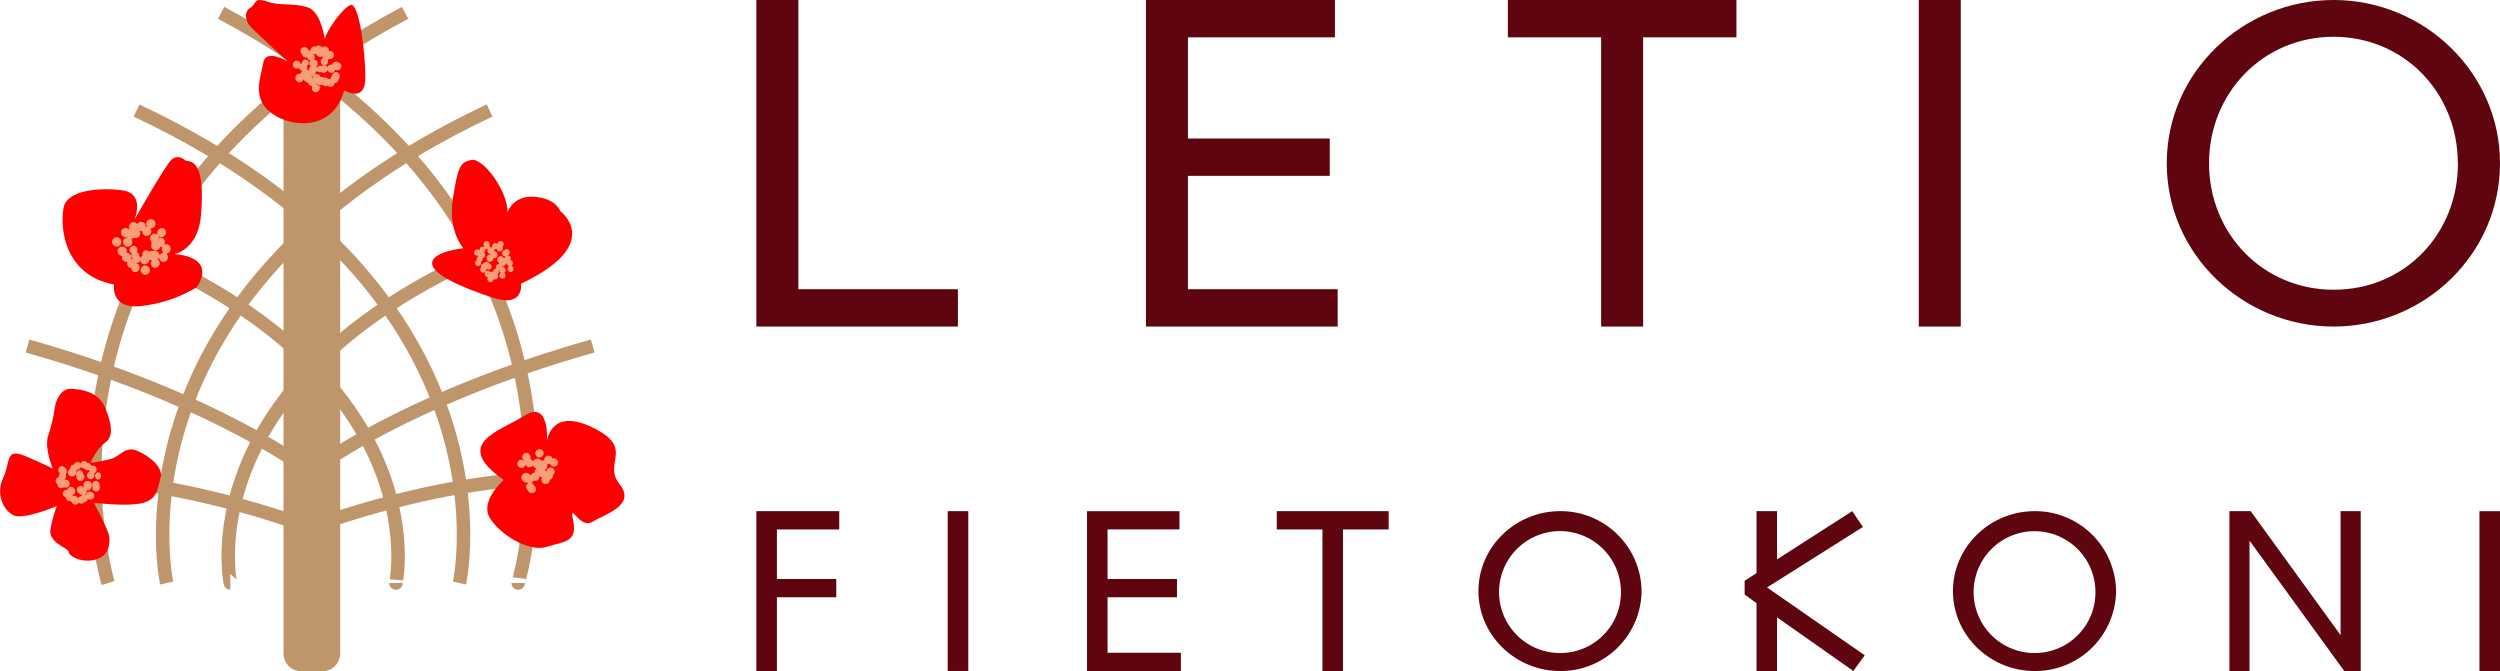 <svg id="Layer_1" data-name="Layer 1" xmlns="http://www.w3.org/2000/svg" viewBox="0 0 634.89 170.41"><defs><style>.cls-1{fill:#5e050f;}.cls-2{fill:none;stroke:#bf966b;stroke-miterlimit:10;stroke-width:3.42px;}.cls-3{fill:#bf966b;}.cls-4{fill:red;}.cls-5{fill:#f79e78;}</style></defs><polygon class="cls-1" points="339.71 73.45 339.71 82.93 291.03 82.93 291.03 0 339.01 0 339.01 9.48 301.69 9.48 301.69 35.18 337.7 35.18 337.7 44.66 301.69 44.66 301.69 73.45 339.71 73.45"/><polygon class="cls-1" points="440.98 0 440.98 9.48 417.28 9.48 417.28 82.93 406.62 82.93 406.62 9.48 382.93 9.48 382.93 0 440.98 0"/><rect class="cls-1" x="487.29" width="10.66" height="82.93"/><path class="cls-1" d="M634.89,41.46c0,23.13-19.25,41.47-42.26,41.47s-42.37-18.34-42.37-41.47S569.62,0,592.63,0s42.26,18.45,42.26,41.46m-10.71,0c0-17.88-13.66-32.12-31.55-32.12S561,23.58,561,41.46s13.67,32.12,31.66,32.12,31.55-14.12,31.55-32.12"/><polygon class="cls-1" points="192.08 0 192.08 82.93 243.27 82.93 243.27 73.45 202.75 73.45 202.75 47.74 202.75 38.26 202.75 0 192.08 0"/><polygon class="cls-1" points="192.08 129.81 192.08 170.41 197.3 170.41 197.3 151.68 212.38 151.68 212.38 147.04 197.3 147.04 197.3 134.46 213.13 134.46 213.13 129.81 192.08 129.81"/><rect class="cls-1" x="240.68" y="129.81" width="5.22" height="40.59"/><polygon class="cls-1" points="299.89 165.77 299.89 170.41 276.05 170.41 276.05 129.82 299.54 129.82 299.54 134.45 281.27 134.45 281.27 147.04 298.9 147.04 298.9 151.68 281.27 151.68 281.27 165.77 299.89 165.77"/><polygon class="cls-1" points="352.66 129.81 352.66 134.46 341.06 134.46 341.06 170.41 335.84 170.41 335.84 134.46 324.24 134.46 324.24 129.81 352.66 129.81"/><path class="cls-1" d="M416.89,150.11a20.53,20.53,0,0,1-20.68,20.3c-11.27,0-20.75-9-20.75-20.3s9.48-20.3,20.75-20.3a20.56,20.56,0,0,1,20.68,20.3m-5.24,0a15.48,15.48,0,1,0-15.44,15.73,15.4,15.4,0,0,0,15.44-15.73"/><polygon class="cls-1" points="473.1 133.82 448.75 149.19 473.56 166.41 470.67 170.41 451.3 156.78 451.3 170.41 446.08 170.41 446.08 153.19 443.06 150.98 443.06 147.5 446.08 145.53 446.08 129.81 451.3 129.81 451.3 142.05 470.38 129.81 473.1 133.82"/><path class="cls-1" d="M537.39,150.11a20.53,20.53,0,0,1-20.68,20.3c-11.27,0-20.74-9-20.74-20.3s9.47-20.3,20.74-20.3a20.56,20.56,0,0,1,20.68,20.3m-5.24,0a15.47,15.47,0,1,0-15.44,15.73,15.4,15.4,0,0,0,15.44-15.73"/><polygon class="cls-1" points="599.52 129.81 599.52 170.41 595.34 170.41 571.28 137.3 571.28 170.41 566.18 170.41 566.18 129.81 571.57 129.81 594.41 161.3 594.41 129.81 599.52 129.81"/><rect class="cls-1" x="629.67" y="129.82" width="5.22" height="40.59"/><path class="cls-2" d="M79.2,134.18S42.33,119.5,7,121.45m72.24-1.32S55.78,101.64,7,87.87m93.55,60.19S113.2,89.52,16.59,57m100.1,91.08s16.44-73.66-82-120m23.81,120S45.82,89.52,142.43,57M42.33,148.06s-16.44-73.66,82-120m-96.88,120S-.22,57.92,102.87,3.26M78.29,134.18s36.87-14.68,72.24-12.73m-72.24-1.32s23.42-18.49,72.24-32.26m-18.94,60.19S159.24,57.92,56.15,3.26"/><path class="cls-3" d="M81.94,19H76.45A4.46,4.46,0,0,0,72,23.43V166a4.47,4.47,0,0,0,4.45,4.45h5.49A4.47,4.47,0,0,0,86.39,166V23.43A4.46,4.46,0,0,0,81.94,19"/><path class="cls-4" d="M127.9,121.89s-6,5.29-3.58,9.5,9.93,8.92,14.44,7.5,7.91-1.14,6.81-6.6,1.62,2.24,4.84.25,11.28-4.21,6.91-9.63,4.07-9-6.74-14.3-11.68,3.46-11.68,3.46.82-10.64-5.74-6.5-18.34,7.06-5.26,16.32"/><path class="cls-5" d="M140.31,116.46a1.07,1.07,0,0,0-1.88-.32,1,1,0,0,0-.18.76.93.93,0,0,0-.22,0,1.25,1.25,0,0,0-.57.1,1.22,1.22,0,0,0-2,0,.83.83,0,0,0-.09.16,1.16,1.16,0,0,0-.53-.5,1.06,1.06,0,0,0-.2-.17,1.07,1.07,0,0,0-1.81-1.1,1,1,0,0,0,.3,1.47l-.06.11a1,1,0,0,0-1.5.18,1.06,1.06,0,0,0,1.73,1.24,1.49,1.49,0,0,0,.13-.25,1,1,0,0,0,.24.15,1,1,0,0,0,1.62-.07l0-.05a1.37,1.37,0,0,0,1,.75,1,1,0,0,0-.32.31,1,1,0,0,0-.18.79,1,1,0,0,0-.79.43.2.2,0,0,1-.36.15,1.22,1.22,0,0,0-2,0,1.26,1.26,0,0,0,1.31,1.93,1.36,1.36,0,0,0,.3.13,1,1,0,0,0-.46.36,1,1,0,0,0,.25,1.44,1.07,1.07,0,0,0,1.88.36,1,1,0,0,0-.25-1.44,1.18,1.18,0,0,0-.77-.75,1,1,0,0,0,.45-.36,2.53,2.53,0,0,0,.13-.22,1,1,0,0,0,1.43-1.13h0a1.15,1.15,0,0,0,.8.33l0,0a1.06,1.06,0,0,0,1.73,1.24,1,1,0,0,0,.21-.65,1,1,0,0,0,.55-.4,1,1,0,0,0,.2-.75,1.28,1.28,0,0,0,.26-.26,1.06,1.06,0,0,0-1.73-1.24,1,1,0,0,0-.19.75h0a1.1,1.1,0,0,0-.39-.58.62.62,0,0,0,.19-.12l.2-.21a1.11,1.11,0,0,0,.2-.52c0-.16.05-.32.07-.48a.62.62,0,0,0,0-.27,1,1,0,0,0,.67,0,1.07,1.07,0,0,0,1.87.32,1.08,1.08,0,0,0-1.21-1.63"/><path class="cls-5" d="M136.14,114.5a1.06,1.06,0,0,0,1.73,1.24,1.06,1.06,0,0,0-1.73-1.24"/><path class="cls-4" d="M132.3,72.07s.92,6.24-7.27,3.5-15.52-6-15.28-8.87,7.9-3.66,7.9-3.66S113.71,58.61,115,50.5s1.8-9.3,4.72-9.88,9.21,7.76,9.16,13.3c0,0,1.4-4.4,6.9-3.94s6.48,3.62,6.48,3.62,11.42,8.35-10,18.47"/><path class="cls-5" d="M122.16,68a.77.77,0,0,0,.23,1.2.8.8,0,0,0,1.07-1,.9.9,0,0,0,.26.2.79.79,0,0,0,.71-1.42.7.7,0,0,0-.19-.06.68.68,0,0,0-.35-.36.75.75,0,0,0-1,.33.83.83,0,0,0-.71,1.15"/><path class="cls-5" d="M120.77,64.86a.75.75,0,0,0,.58,0,.68.68,0,0,0,.12.22.85.85,0,0,0-.4,1,.79.79,0,0,0,0,1.4c.72.37,1.31-.45,1.07-1a.87.87,0,0,0,.4-.93.81.81,0,0,0,.37-1.44.89.89,0,0,0,.36-.93.7.7,0,0,0,.69,0,.86.86,0,0,0,.32,1.3.92.92,0,0,0,1.21-1.24.7.7,0,0,0,.66-.11.71.71,0,0,0,.42.67c.76.39,1.39-.56,1-1.14a.79.79,0,0,0-.07-1.36l-.07,0,0,0a.79.79,0,0,0-1.13.68.78.78,0,0,0-.2-.14c-.72-.37-1.32.46-1.07,1a.81.81,0,0,0-.75.06.81.81,0,0,0,.06-.77.73.73,0,0,0-.41-.82.8.8,0,0,0-1.05,1.08.63.63,0,0,0,0,.36.8.8,0,0,0-1.11.88.58.58,0,0,0-.27-.21.79.79,0,0,0-.71,1.41"/><path class="cls-5" d="M123.47,70.3a.88.88,0,0,0,.49.08.76.76,0,0,0,.23,1.19.79.79,0,0,0,1.13-.65l.08,0a.8.8,0,0,0,.9-1.28.86.86,0,0,0,.35-1l.21,0a.71.71,0,0,0,.32.66.79.79,0,1,0,.84,0,.79.79,0,0,0,0-1.38.72.72,0,0,0-.55-.06.59.59,0,0,0,0-.19.91.91,0,0,0,1-.69,1.08,1.08,0,0,0,.24-.12.72.72,0,0,0,.42.67l.15.06a.79.79,0,1,0,.74,0l-.15-.06a.8.8,0,0,0,0-1.39.75.75,0,0,0-.31-.08.77.77,0,0,0-.29-1.13.74.74,0,0,0-.56,0l.09-.08a.8.8,0,0,0,.24-1.49.71.71,0,0,0-.9.16.8.8,0,0,0-.24,1.49.7.7,0,0,0,.56,0,1,1,0,0,0-.29.45.8.8,0,0,0-.25.11.83.83,0,0,0-.43-.46.91.91,0,0,0-.81,1.62l.08,0a.87.87,0,0,0,0,.32A.83.83,0,0,0,126,68.2a.82.82,0,0,0-.78.88h0a.69.69,0,0,0-.71,0,.9.9,0,0,0-.26-.2.79.79,0,0,0-.71,1.42"/><path class="cls-5" d="M124,66.38a.9.9,0,0,0,1.29-.81.9.9,0,1,0-.72-.89.91.91,0,0,0-.57,1.7"/><path class="cls-4" d="M44.36,64.5s5.93-1.07,6.67-9.79-.15-13.93-3.81-13.84c0,0-2.08-2.16-3.94,0s-9.12,14.89-9.12,14.89,2.75-6.59-3-7.4-14.14-.1-15,4.36-.31,17,12.8,19.54c0,0-1.06,6.65,7.48,5.38a34.7,34.7,0,0,0,13.51-4.68s5.64-7.32-5.51-8.43"/><path class="cls-5" d="M38.19,58a1.18,1.18,0,1,0-.73-.37,1,1,0,0,0-.46,0,1.08,1.08,0,0,0-.68-1.2,1.11,1.11,0,0,0-1.44.51,1.09,1.09,0,0,0-.54-.46A1.2,1.2,0,0,0,33,58.34a.53.53,0,0,0-.15,0,1.29,1.29,0,0,0-.48-.36,1.18,1.18,0,0,0-.91,2.18,1.08,1.08,0,0,0,.9,0l.12.13a1.18,1.18,0,1,0,.77.32A1,1,0,0,0,34,60.4h0a1.19,1.19,0,0,0,1.38-1.82h0a1.1,1.1,0,0,0,.75.06,1.09,1.09,0,0,0,.69,1.2A1.2,1.2,0,0,0,38.19,58"/><path class="cls-5" d="M42.26,64.39a1.2,1.2,0,0,0,.4-2.28,1.05,1.05,0,0,0-1,.06,1.15,1.15,0,0,0-.47-1.76,1.07,1.07,0,0,0-.82,0,1.17,1.17,0,0,0-.12-.52,1.28,1.28,0,0,0,.4.27A1.18,1.18,0,0,0,41.56,58a1.2,1.2,0,0,0-1.49,1.66,1.08,1.08,0,0,0-.4-.27,1.19,1.19,0,0,0-1.19,2,1.27,1.27,0,0,0,0,.61,1.14,1.14,0,1,0,2.16.71,1.09,1.09,0,0,0,.68-.14,1.17,1.17,0,0,0,.2,1.61,1.12,1.12,0,0,0-1,.68.55.55,0,0,0,0-.18,1.2,1.2,0,0,0-1.32-1l-.9.07a1,1,0,0,0-.43.15,1.07,1.07,0,0,0-.34-.23,1,1,0,0,0-1.34,1.27,1.27,1.27,0,0,0-.52.62.85.85,0,0,0-.32-.56.93.93,0,0,0-.59-1h-.05a1,1,0,0,0-.41-1.49,1,1,0,0,0-.78,1.87h0a1,1,0,0,0,.15,1.32.48.48,0,0,0,0,.12,1.16,1.16,0,0,0-.49,0,1.12,1.12,0,0,0-.59-1.55,1.17,1.17,0,0,0-.47-.1,1.1,1.1,0,0,0-.62-1.45,1.18,1.18,0,0,0-.91,2.18,1,1,0,0,0,.47.09,1.11,1.11,0,0,0,.62,1.46,1.17,1.17,0,0,0,.7.07A1.11,1.11,0,0,0,33,68a1.05,1.05,0,0,0,.37.09,1,1,0,0,0,.69,1A1.18,1.18,0,0,0,35,67a1.3,1.3,0,0,0-.37-.08.91.91,0,0,0,0-.17,1,1,0,0,0,1-.6,1.08,1.08,0,0,0,.69.9,1.17,1.17,0,0,0,1.61-1.14,1.31,1.31,0,0,0,.69.16,1.16,1.16,0,0,0,.38,1.88,1.18,1.18,0,0,0,1-2.12,1.24,1.24,0,0,0,.42-.46,1.08,1.08,0,0,0,.7,1.08,1.19,1.19,0,0,0,1.18-2"/><path class="cls-5" d="M30.1,60.35a1.18,1.18,0,0,0-.91,2.18,1.18,1.18,0,0,0,.91-2.18"/><path class="cls-5" d="M37.35,67.52a1.18,1.18,0,0,0-.91,2.18,1.18,1.18,0,0,0,.91-2.18"/><path class="cls-4" d="M87.4,22.94s5.31,3.28,5.38-3.05S91.19.57,89.05,1.27s-6.36,7.06-6.49,8.45S82,3,78,1.82,71.25,1.59,67.82.39s-2.73.73-4.27,1.6-1.41,3.3.26,5S73,15.56,73,15.56s-5.51-3.28-6.12.32S63.74,25,69.09,28.83,84.75,33,87.4,22.94"/><path class="cls-5" d="M79.23,19.93l0-.27a1.29,1.29,0,0,0-.19-.32,1.09,1.09,0,0,0,.44,0,1,1,0,0,0-.16.61s0,0,0,.06h0v-.07m.93-3a.91.91,0,0,0,.43-.87,1,1,0,0,0-1-.93.8.8,0,0,0,.26-.66.81.81,0,0,0-.41-.68s0-.09,0-.14a1.16,1.16,0,0,0,.8.08,1,1,0,0,0,1.58.49c0,.07,0,.14,0,.21a1.14,1.14,0,0,0,.07.33.91.91,0,0,0-.52.92.92.92,0,0,0,.75.9,1.14,1.14,0,0,0-.48.2.92.92,0,0,0-1.22.4,1,1,0,0,0-.21-.25m1.11,5.54a1,1,0,0,0-1.09-.93.78.78,0,0,0,.11-.28,1,1,0,0,0,.78.33l.53,0a.64.64,0,0,0,.23-.05l.09.08a.79.79,0,0,0,.34.2.77.77,0,0,0,.4.06.7.7,0,0,0,.38-.1l.1,0a1,1,0,0,0,1.7-.69,1,1,0,0,0,1-1,1,1,0,0,0,.32-.78,1,1,0,0,0-2,0,.94.94,0,0,0-.31.66,1.15,1.15,0,0,0-.51.14,0,0,0,0,0,0,0l-.19-.17a.73.73,0,0,0-.33-.19.79.79,0,0,0-.4-.07.75.75,0,0,0-.26.05,1,1,0,0,0-.62-.18h-.25A1,1,0,0,0,80,18.93a.93.93,0,0,0,.15-.54.82.82,0,0,0,.26-.39.92.92,0,0,0,1.13.26,1.05,1.05,0,0,0,1.66-.44,1,1,0,0,0,1.93-.16,1,1,0,0,0,1.57-.9.94.94,0,0,0-.75-.9,1.06,1.06,0,0,0-1.63.58,1,1,0,0,0-1.15.66,1,1,0,0,0-.67-.54.94.94,0,0,0,.82-1,.83.83,0,0,0-.07-.32.88.88,0,0,0,.36-.3,1,1,0,1,0-.1-1.92,2,2,0,0,0,0-.25,1,1,0,0,0-1.7-.7,1.07,1.07,0,0,0-1.62-.24,1,1,0,0,0-1.33,1,.13.13,0,0,0,0,.06,1,1,0,0,0-.55-.06l0,0a1,1,0,0,0-2,.18,1,1,0,0,0,.39.74,1,1,0,0,0,1.36.8v0a.82.82,0,0,0,.85.8,1,1,0,0,0,0,1.51.92.92,0,0,0-.43.8,1.12,1.12,0,0,0-.19.24.72.72,0,0,0-.37-.27A1,1,0,0,0,78,17a.83.83,0,0,0-.06-.32.8.8,0,0,0,.51-.82.88.88,0,0,0-1.75.09.77.77,0,0,0,0,.15.91.91,0,0,0-.34.14,1,1,0,1,0-.39,1,.92.92,0,0,0,.73.76.83.83,0,0,0-.06.32.83.83,0,0,0-.35.43,1,1,0,0,0-1.25,1,1,1,0,0,0,2,.34h0a1,1,0,0,0,.28.44l.18.16a1.12,1.12,0,0,0,.74.27h0v0a1,1,0,0,0,1.1.93,1,1,0,0,0-.15.59,1,1,0,0,0,2-.11"/><path class="cls-4" d="M14.35,128.54s-8.45,3.61-11,2.27-4.44-5.33-2.51-9.54.44-7.67,5.87-5.32,6.7,3.06,6.7,3.06-2.12-5-1.23-8.18a40.67,40.67,0,0,0,1.62-6.51c.09-1.47,1.12-5.85,4.52-5.58s6.88,1.14,8.41,4.88,2.27,7.16,0,8.78-3.75,5.15-3.75,5.15a43.74,43.74,0,0,0,5.19-1c2-.55,3.43-2.8,5.68-2.36s7.84,3.93,6.95,7.12-1,5.69-5,6.52-12-.16-12-.16,4,7.22,4,9-.12,4.56-3.66,5.47-6.72-1-6.71-2-5.3-2.24-4.59-5.84a34,34,0,0,1,1.58-5.75"/><path class="cls-5" d="M23.5,123.46a.31.31,0,0,0,0,.13l0,.16a.77.77,0,0,0,0,.37.81.81,0,0,0,.14.33.6.6,0,0,0,.28.24.69.69,0,0,0,.34.14h.26a1.08,1.08,0,0,0,.45-.17l.17-.17a.84.84,0,0,0,.2-.45l0-.16a2.13,2.13,0,0,0-.09-.75.88.88,0,0,0-.77-1,.94.94,0,0,0-1,1.32"/><path class="cls-5" d="M14.62,123a.88.88,0,0,0,.77.95.87.87,0,0,0,.77-.24l.23.07a1,1,0,1,0-.09-1.86,1,1,0,0,0,.43-.76,1,1,0,0,0-.06-.67,1,1,0,0,0,.26-.59.93.93,0,0,0-.5-1.11.92.92,0,0,0-.67-.46,1,1,0,0,0-.62,1.76.64.64,0,0,0,.06.18,1,1,0,0,0-.26.6.88.88,0,0,0,0,.28,1,1,0,0,0-.3,1.85"/><path class="cls-5" d="M18.17,121a1,1,0,0,0,1.11-1.27,1,1,0,0,0,.36-.53.88.88,0,0,0,.92-.68.87.87,0,0,0,.66.44h.24a.85.85,0,0,0,.66.46.86.86,0,0,0,.54-.07.91.91,0,0,0,0,.23.82.82,0,0,0,.1.24.95.95,0,1,0,1.08.43.86.86,0,0,0,.29-.14l.18-.17a.92.92,0,0,0,.2-.45l0-.16a.77.77,0,0,0,0-.37.71.71,0,0,0-.15-.33.62.62,0,0,0-.27-.24.72.72,0,0,0-.35-.14h-.25a.76.76,0,0,0-.34.11.88.88,0,0,0-.77-.81h-.24a.89.89,0,0,0-.67-.45.86.86,0,0,0-1,.66.92.92,0,0,0-1.67.24.93.93,0,0,0-.95,1.1,1,1,0,0,0,.3,1.91"/><path class="cls-5" d="M16.5,126.25a.91.91,0,0,0,.23,0,.87.87,0,0,0,.77,1,.9.9,0,0,0,.5-.06.78.78,0,0,0,.11.2c.08.12.18.25.27.37a.93.93,0,0,0,.61.37.7.7,0,0,0,.38,0,.71.71,0,0,0,.33-.15,1.16,1.16,0,0,0,.28-.34,1,1,0,0,0,.52.26.84.84,0,0,0,.88-.38.91.91,0,0,0,.89-.9,1,1,0,1,0,.66-1.74.91.91,0,0,0-1.06.9,1,1,0,0,0-.33-.13,1.07,1.07,0,0,0,.48-1.12l.14,0a1,1,0,0,0,1.08-.79l.07-.48a.92.92,0,0,0-.17-.7.93.93,0,0,0-.62-.38h-.14l-.18,0a1,1,0,0,0-.83,1.59s0,0,0,0l-.18,0h-.05a.83.83,0,0,0-.61-.38,1,1,0,0,0-.81,1.62.91.91,0,0,0,.54.4.92.92,0,0,0,.61.36.75.75,0,0,0-.27.26.84.84,0,0,0-.79.53l-.2-.26a1,1,0,0,0-.62-.38.78.78,0,0,0-.37,0l-.14,0a.82.82,0,0,0-.14-.26l.08,0a.71.71,0,0,0,.33-.15l.17-.16a.91.91,0,0,0,.2-.46c0-.08,0-.17,0-.25a.9.9,0,0,0-.18-.45l-.14-.18a.62.62,0,0,0-.27-.24.69.69,0,0,0-.34-.14.7.7,0,0,0-.38,0,.71.71,0,0,0-.33.15l-.17.17a.84.84,0,0,0-.2.45s0,.06,0,.09a.8.8,0,0,0-.34-.12,1,1,0,0,0-.29,1.87"/><path class="cls-5" d="M19.45,120.89a1,1,0,0,0,.78,1.26,1,1,0,0,0,.87-1.73.9.9,0,0,0-.76-1,1,1,0,0,0-.89,1.52"/><path class="cls-5" d="M24.86,121.82a1,1,0,0,0,.29-1.87.95.95,0,0,0-.29,1.87"/></svg>